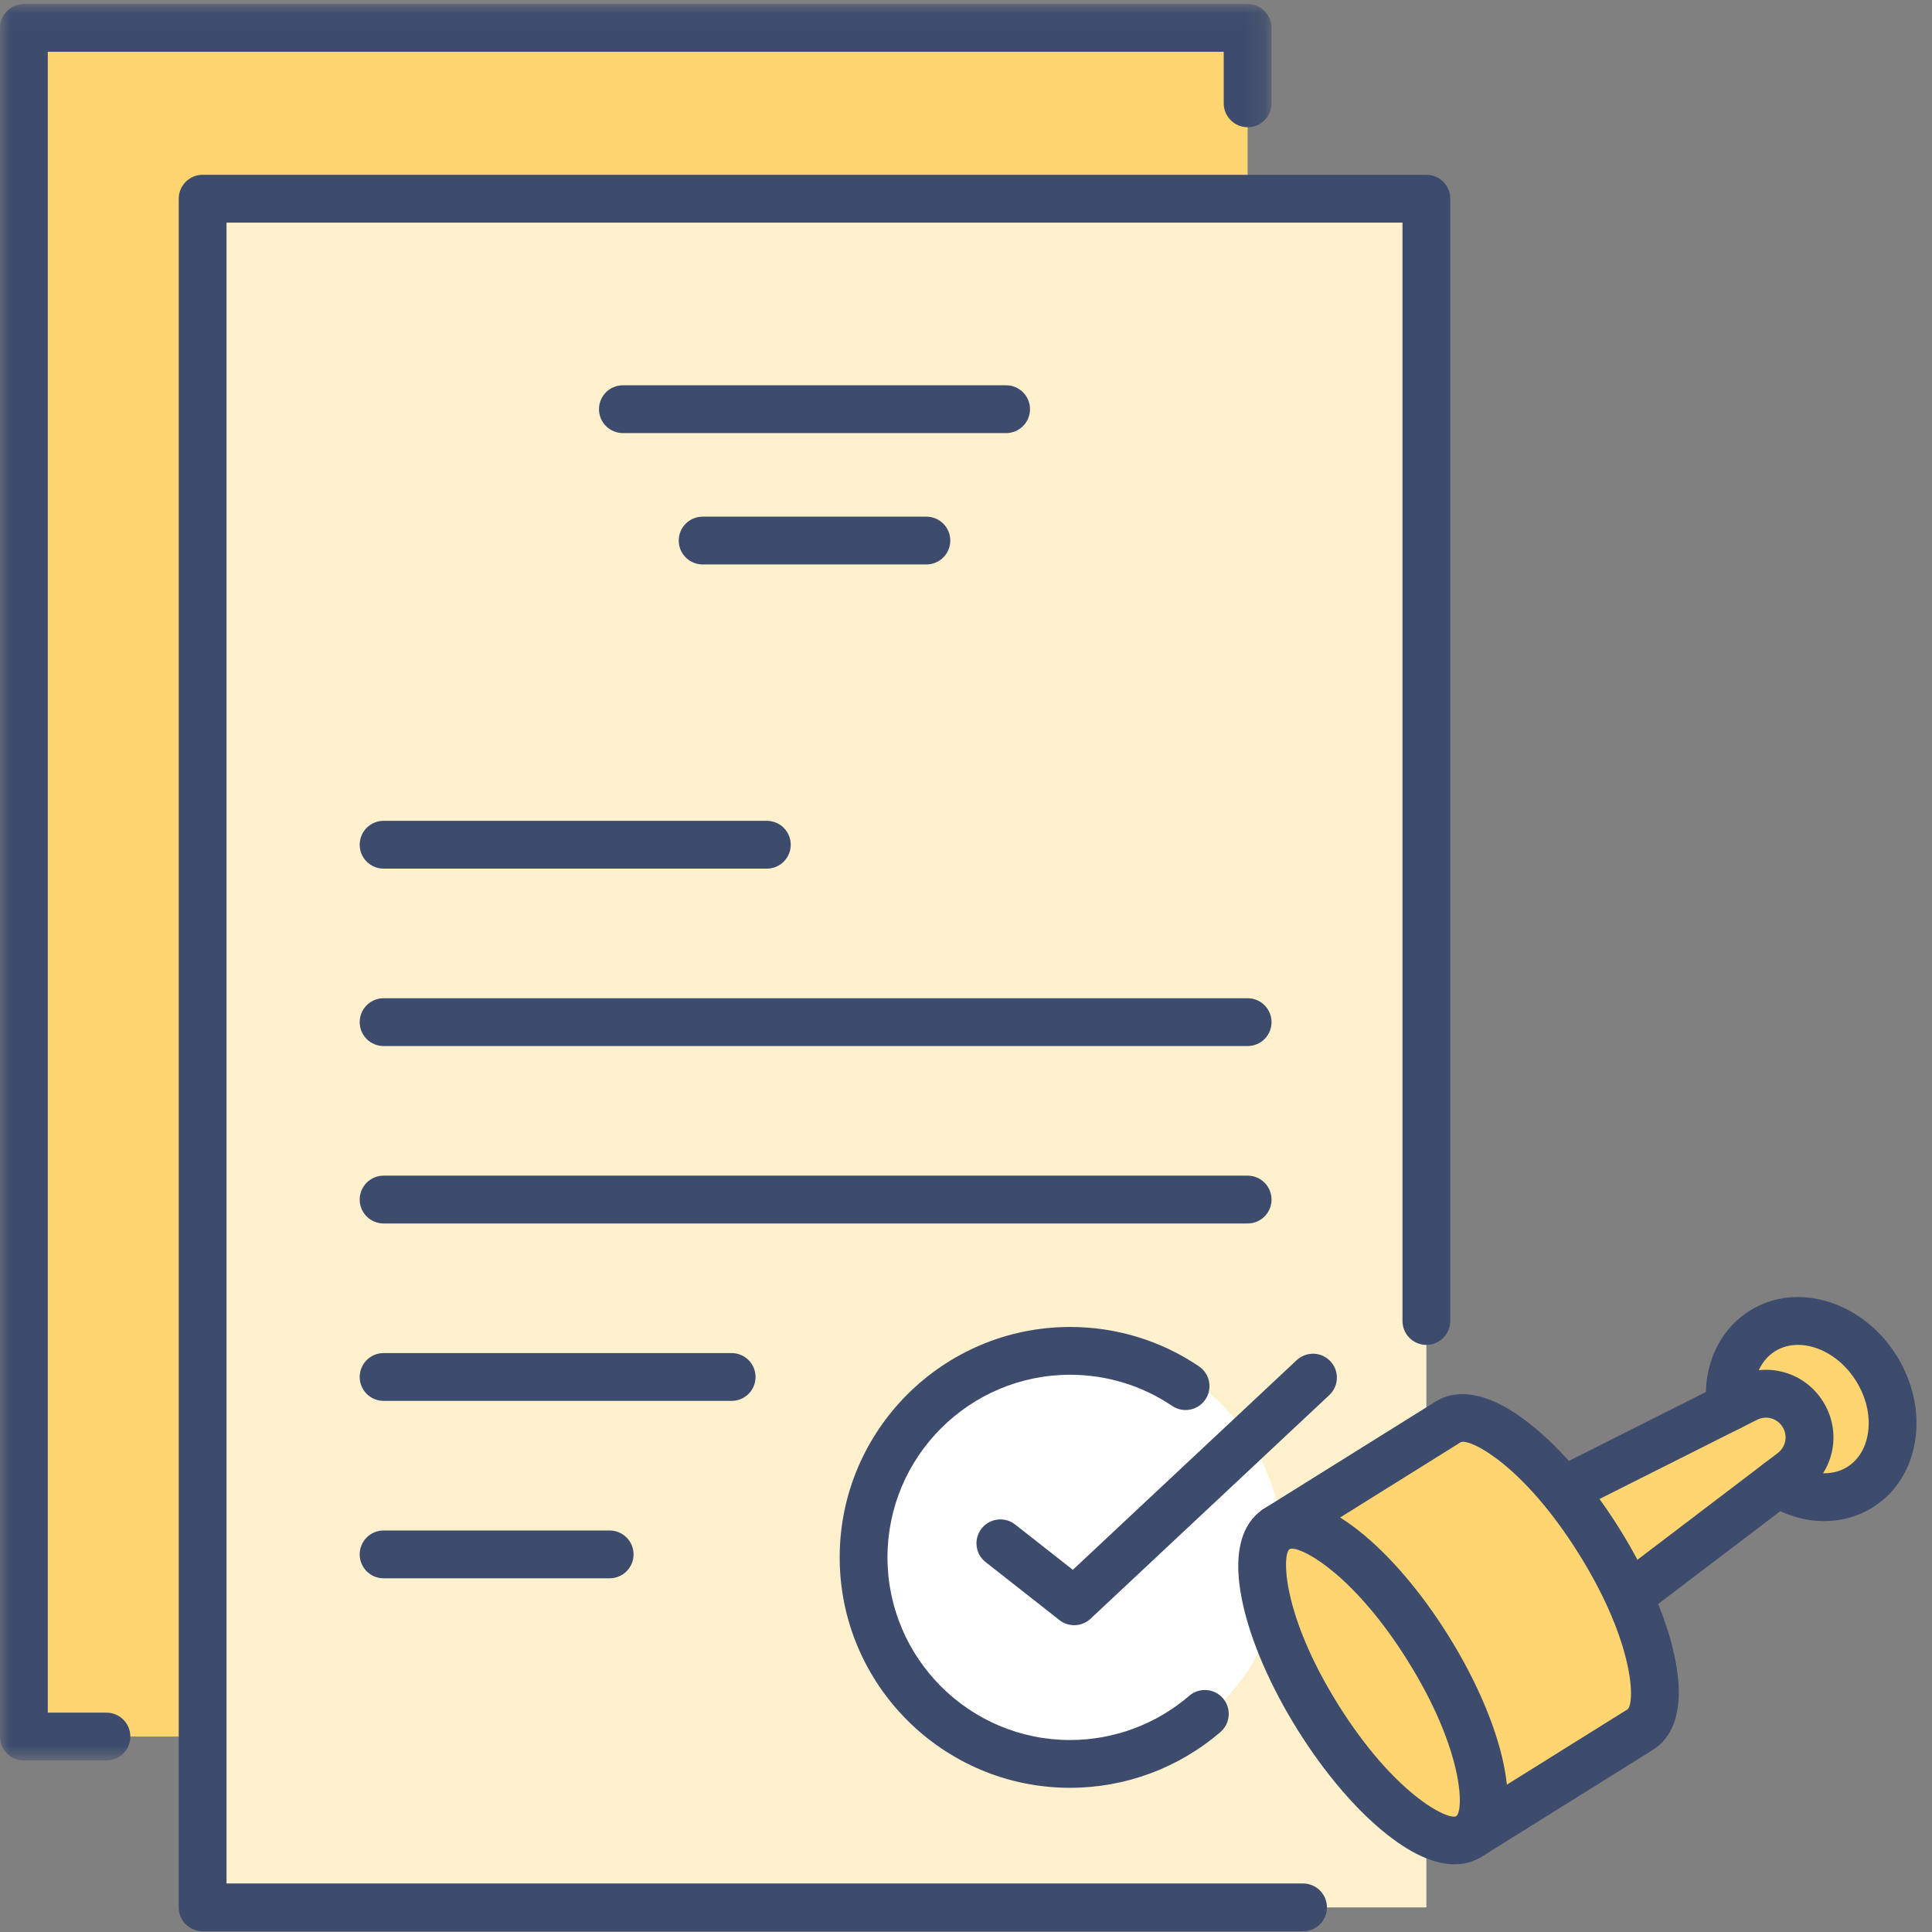 <?xml version="1.0" encoding="UTF-8"?>
<svg width="97px" height="97px" viewBox="0 0 97 97" version="1.1" xmlns="http://www.w3.org/2000/svg" xmlns:xlink="http://www.w3.org/1999/xlink">
    <rect x="0" y="0" width="97" height="97" fill="#808080" stroke="none"/>
    <!-- Generator: Sketch 63.1 (92452) - https://sketch.com -->
    <title>Group 39</title>
    <desc>Created with Sketch.</desc>
    <defs>
        <polygon id="path-1" points="4e-05 0.036 63.84 0.036 63.84 88.223 4e-05 88.223"></polygon>
    </defs>
    <g id="Welcome" stroke="none" stroke-width="1" fill="none" fill-rule="evenodd">
        <g id="kenny-lawyers-copy" transform="translate(-1089, -1588)">
            <g id="Group-39" transform="translate(1089, 1588)">
                <polygon id="Fill-1" fill="#FFD571" points="1.2 87.188 62.64 87.188 62.64 1.4 1.2 1.4"></polygon>
                <polygon id="Fill-2" fill="#FFF0CE" points="10.174 95.765 71.614 95.765 71.614 9.977 10.174 9.977"></polygon>
                <g id="Group-38" transform="translate(0, 0.164)">
                    <path d="M64.418,77.841 C64.418,83.719 59.653,88.483 53.776,88.483 C47.899,88.483 43.134,83.719 43.134,77.841 C43.134,71.964 47.899,67.199 53.776,67.199 C59.653,67.199 64.418,71.964 64.418,77.841" id="Fill-3" fill="#FFFFFF"></path>
                    <path d="M94.207,68.539 C92.855,66.373 90.293,65.532 88.485,66.66 C87.258,67.426 86.694,68.902 86.88,70.448 L86.88,70.448 L78.6,74.611 C78.6,74.611 74.299,70.131 72.703,71.228 L64.11,76.592 C62.581,77.546 63.5,81.778 66.163,86.044 C68.826,90.31 72.224,92.995 73.753,92.041 L82.346,86.677 C84.294,85.245 81.897,79.893 81.897,79.893 L89.274,74.282 L89.274,74.283 C90.581,75.129 92.155,75.271 93.382,74.505 C95.19,73.376 95.559,70.706 94.207,68.539" id="Fill-5" fill="#FFD571"></path>
                    <path d="M65.422,96.8 L10.173,96.8 C9.511,96.8 8.973,96.263 8.973,95.6 L8.973,9.812 C8.973,9.149 9.511,8.612 10.173,8.612 L71.614,8.612 C72.276,8.612 72.814,9.149 72.814,9.812 L72.814,66.159 C72.814,66.822 72.276,67.359 71.614,67.359 C70.951,67.359 70.414,66.822 70.414,66.159 L70.414,11.012 L11.373,11.012 L11.373,94.4 L65.422,94.4 C66.084,94.4 66.622,94.937 66.622,95.6 C66.622,96.263 66.084,96.8 65.422,96.8" id="Fill-7" fill="#3D4C6D"></path>
                    <g id="Group-11">
                        <mask id="mask-2" fill="white">
                            <use xlink:href="#path-1"></use>
                        </mask>
                        <g id="Clip-10"></g>
                        <path d="M5.344,88.223 L1.2,88.223 C0.537,88.223 4e-05,87.686 4e-05,87.023 L4e-05,1.236 C4e-05,0.573 0.537,0.036 1.2,0.036 L62.64,0.036 C63.303,0.036 63.84,0.573 63.84,1.236 L63.84,5.024 C63.84,5.686 63.303,6.224 62.64,6.224 C61.978,6.224 61.44,5.686 61.44,5.024 L61.44,2.436 L2.4,2.436 L2.4,85.823 L5.344,85.823 C6.007,85.823 6.544,86.361 6.544,87.023 C6.544,87.686 6.007,88.223 5.344,88.223" id="Fill-9" fill="#3D4C6D" mask="url(#mask-2)"></path>
                    </g>
                    <path d="M50.514,21.58 L31.273,21.58 C30.61,21.58 30.073,21.042 30.073,20.38 C30.073,19.717 30.61,19.18 31.273,19.18 L50.514,19.18 C51.177,19.18 51.714,19.717 51.714,20.38 C51.714,21.042 51.177,21.58 50.514,21.58" id="Fill-12" fill="#3D4C6D"></path>
                    <path d="M38.5,43.447 L19.259,43.447 C18.596,43.447 18.059,42.91 18.059,42.247 C18.059,41.585 18.596,41.047 19.259,41.047 L38.5,41.047 C39.163,41.047 39.7,41.585 39.7,42.247 C39.7,42.91 39.163,43.447 38.5,43.447" id="Fill-14" fill="#3D4C6D"></path>
                    <path d="M62.64,52.355 L19.259,52.355 C18.596,52.355 18.059,51.818 18.059,51.155 C18.059,50.492 18.596,49.955 19.259,49.955 L62.64,49.955 C63.303,49.955 63.84,50.492 63.84,51.155 C63.84,51.818 63.303,52.355 62.64,52.355" id="Fill-16" fill="#3D4C6D"></path>
                    <path d="M62.64,61.263 L19.259,61.263 C18.596,61.263 18.059,60.725 18.059,60.062 C18.059,59.4 18.596,58.862 19.259,58.862 L62.64,58.862 C63.303,58.862 63.84,59.4 63.84,60.062 C63.84,60.725 63.303,61.263 62.64,61.263" id="Fill-18" fill="#3D4C6D"></path>
                    <path d="M36.734,70.17 L19.259,70.17 C18.596,70.17 18.059,69.633 18.059,68.97 C18.059,68.308 18.596,67.77 19.259,67.77 L36.734,67.77 C37.397,67.77 37.934,68.308 37.934,68.97 C37.934,69.633 37.397,70.17 36.734,70.17" id="Fill-20" fill="#3D4C6D"></path>
                    <path d="M30.61,79.078 L19.259,79.078 C18.596,79.078 18.059,78.54 18.059,77.878 C18.059,77.215 18.596,76.678 19.259,76.678 L30.61,76.678 C31.272,76.678 31.81,77.215 31.81,77.878 C31.81,78.54 31.272,79.078 30.61,79.078" id="Fill-22" fill="#3D4C6D"></path>
                    <path d="M46.511,28.176 L35.277,28.176 C34.614,28.176 34.077,27.638 34.077,26.976 C34.077,26.313 34.614,25.776 35.277,25.776 L46.511,25.776 C47.173,25.776 47.711,26.313 47.711,26.976 C47.711,27.638 47.173,28.176 46.511,28.176" id="Fill-24" fill="#3D4C6D"></path>
                    <path d="M53.726,89.597 C47.347,89.597 42.158,84.407 42.158,78.028 C42.158,71.649 47.347,66.459 53.726,66.459 C56.044,66.459 58.281,67.142 60.195,68.435 C60.745,68.806 60.889,69.552 60.518,70.101 C60.147,70.651 59.401,70.795 58.852,70.424 C57.336,69.4 55.564,68.859 53.726,68.859 C48.671,68.859 44.558,72.972 44.558,78.028 C44.558,83.084 48.671,87.197 53.726,87.197 C55.923,87.197 58.047,86.408 59.708,84.977 C60.21,84.544 60.968,84.6 61.401,85.102 C61.833,85.604 61.777,86.362 61.275,86.795 C59.178,88.602 56.497,89.597 53.726,89.597" id="Fill-26" fill="#3D4C6D"></path>
                    <path d="M64.862,77.588 C64.813,77.588 64.774,77.596 64.745,77.61 C64.362,77.902 64.37,80.906 67.181,85.409 C69.991,89.91 72.685,91.238 73.117,91.023 C73.5,90.728 73.491,87.726 70.681,83.224 C68.06,79.026 65.541,77.588 64.862,77.588 L64.862,77.588 Z M73.03,93.437 C72.182,93.437 71.067,93.069 69.639,91.941 C68.1,90.726 66.504,88.857 65.145,86.68 C63.786,84.502 62.808,82.248 62.392,80.331 C61.747,77.361 62.624,76.105 63.474,75.574 C64.324,75.044 65.838,74.807 68.223,76.691 C69.762,77.907 71.358,79.776 72.717,81.953 C74.076,84.131 75.054,86.385 75.47,88.302 C76.116,91.272 75.238,92.528 74.388,93.059 L74.388,93.059 C74.047,93.272 73.598,93.437 73.03,93.437 L73.03,93.437 Z" id="Fill-28" fill="#3D4C6D"></path>
                    <path d="M73.754,93.241 C73.353,93.241 72.962,93.041 72.734,92.676 C72.384,92.114 72.555,91.374 73.117,91.023 L81.71,85.659 C82.094,85.366 82.085,82.363 79.274,77.86 C76.464,73.357 73.769,72.03 73.338,72.246 L64.745,77.61 C64.182,77.961 63.442,77.79 63.091,77.228 C62.741,76.665 62.912,75.925 63.474,75.574 L72.067,70.21 C72.917,69.679 74.431,69.443 76.816,71.327 C78.355,72.543 79.951,74.412 81.31,76.589 C82.669,78.766 83.647,81.021 84.063,82.938 C84.709,85.908 83.831,87.164 82.981,87.695 L74.388,93.059 C74.19,93.182 73.97,93.241 73.754,93.241" id="Fill-30" fill="#3D4C6D"></path>
                    <path d="M81.898,81.093 C81.536,81.093 81.178,80.93 80.942,80.62 C80.541,80.092 80.643,79.339 81.17,78.938 L89.258,72.787 C89.666,72.476 89.769,71.914 89.498,71.479 C89.226,71.043 88.675,70.889 88.217,71.119 L79.139,75.683 C78.546,75.981 77.825,75.742 77.527,75.15 C77.23,74.558 77.469,73.836 78.061,73.539 L87.139,68.975 C88.712,68.184 90.601,68.714 91.533,70.208 C92.466,71.701 92.112,73.631 90.711,74.697 L82.623,80.848 C82.406,81.014 82.151,81.093 81.898,81.093" id="Fill-32" fill="#3D4C6D"></path>
                    <path d="M91.593,76.205 C90.594,76.205 89.561,75.898 88.622,75.29 C88.065,74.93 87.906,74.187 88.267,73.63 C88.627,73.074 89.37,72.915 89.926,73.275 C90.882,73.895 91.963,73.976 92.746,73.487 C93.313,73.133 93.684,72.515 93.79,71.747 C93.908,70.898 93.694,69.984 93.189,69.175 C92.683,68.365 91.956,67.772 91.142,67.504 C90.406,67.262 89.688,67.324 89.12,67.678 C88.337,68.167 87.935,69.173 88.072,70.304 C88.151,70.962 87.682,71.56 87.024,71.639 C86.364,71.718 85.768,71.25 85.689,70.592 C85.44,68.526 86.268,66.629 87.85,65.642 C89.031,64.905 90.466,64.756 91.891,65.224 C93.238,65.666 94.422,66.618 95.225,67.904 C96.027,69.189 96.362,70.671 96.168,72.076 C95.962,73.561 95.199,74.785 94.017,75.523 C93.286,75.979 92.452,76.205 91.593,76.205" id="Fill-34" fill="#3D4C6D"></path>
                    <path d="M53.932,81.432 C53.671,81.432 53.409,81.347 53.191,81.176 L49.485,78.265 C48.963,77.855 48.873,77.101 49.282,76.58 C49.692,76.058 50.446,75.968 50.967,76.377 L53.864,78.652 L65.101,68.127 C65.585,67.674 66.344,67.699 66.797,68.182 C67.25,68.666 67.225,69.425 66.741,69.879 L54.753,81.108 C54.523,81.323 54.228,81.432 53.932,81.432" id="Fill-36" fill="#3D4C6D"></path>
                </g>
            </g>
        </g>
    </g>
</svg>